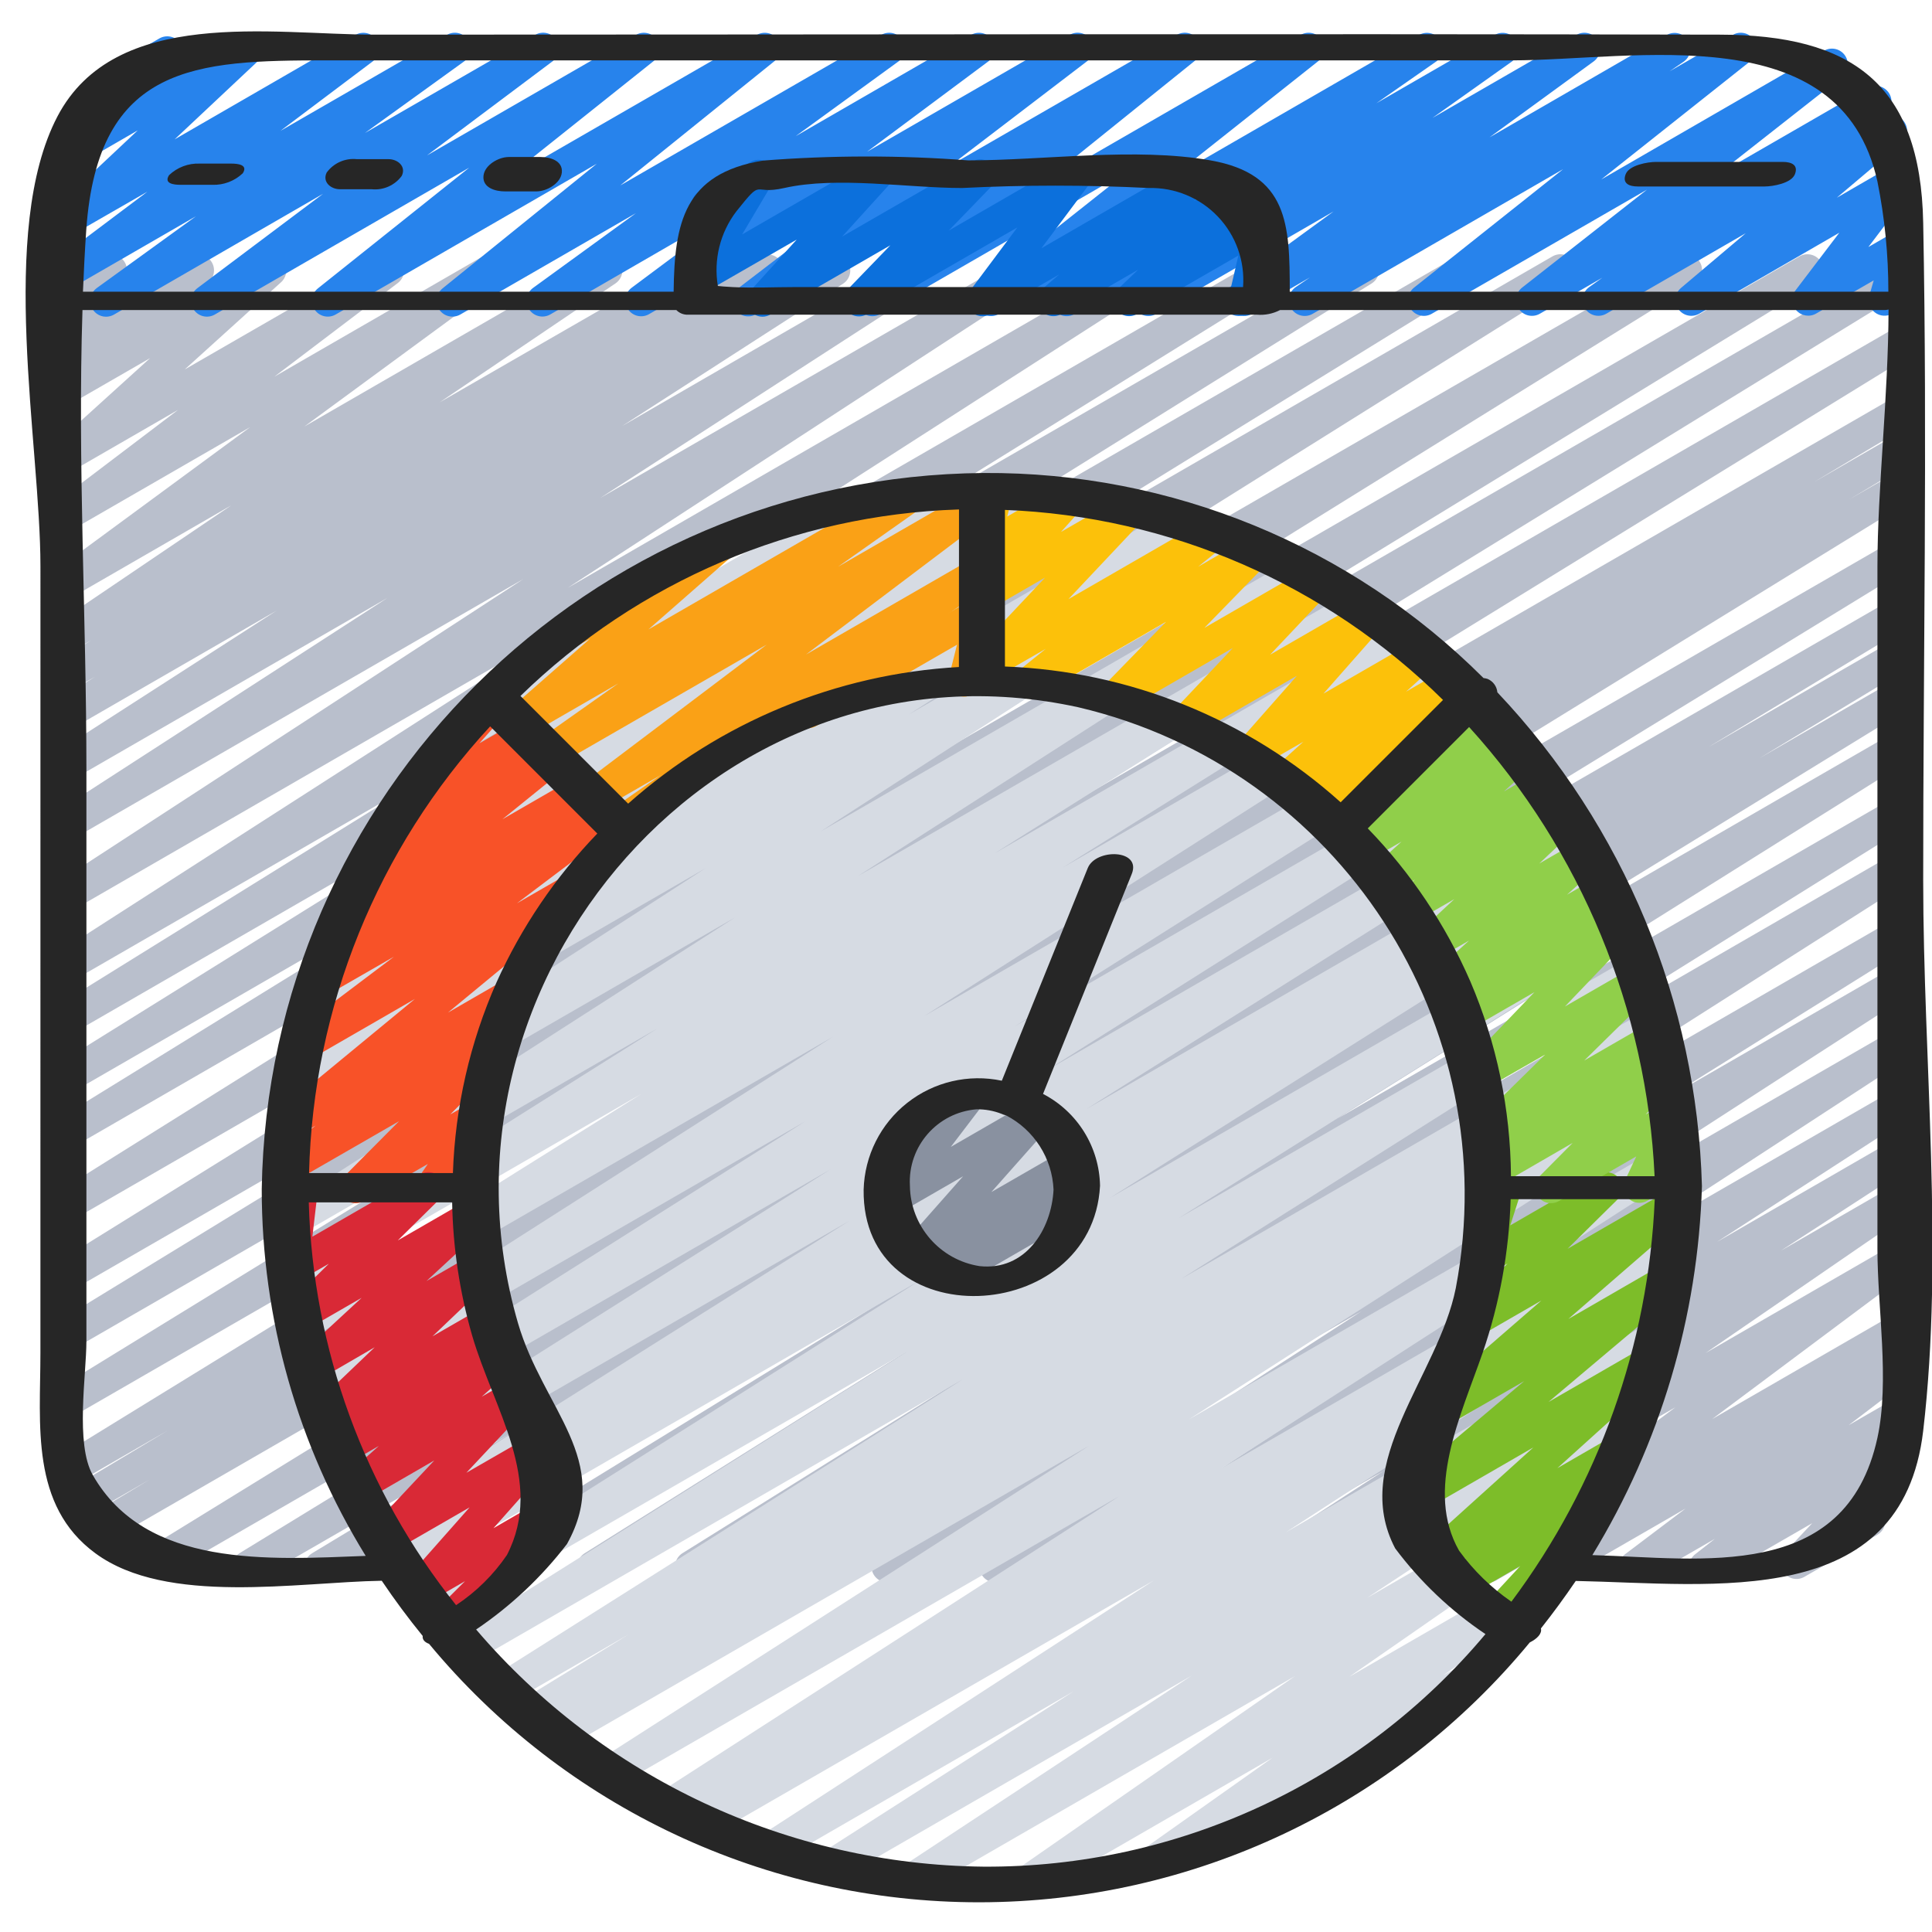 <svg height="512" viewBox="0 0 61 60" width="512" xmlns="http://www.w3.org/2000/svg"><g id="018---Website-Performance" fill="none"><path id="Path" d="m10.109 49.471c-.224-0-.421-.15-.481-.366-.06-.216.031-.446.223-.562l6.282-3.794-8.062 4.651c-.236.126-.529.044-.666-.186-.137-.23-.068-.527.156-.673l19.245-11.783-21.606 12.475c-.235.124-.527.042-.663-.186-.136-.229-.069-.524.152-.672l24.732-15.225-25.995 15.008c-.236.127-.531.044-.667-.187s-.066-.529.16-.674l1.812-1.085-1.921 1.109c-.238.141-.545.062-.685-.175s-.062-.545.175-.685l3.022-1.81-2.9 1.675c-.236.128-.53.047-.668-.183-.137-.23-.069-.528.156-.675l27.096-16.662-26.727 15.43c-.235.124-.527.042-.663-.186-.136-.229-.069-.524.152-.672l26.108-16.036-25.597 14.778c-.236.126-.529.044-.666-.186-.137-.23-.068-.527.156-.673l21.32-13.039-20.811 12.014c-.235.126-.528.045-.665-.184-.137-.229-.07-.525.152-.673l24.435-15.157-23.922 13.807c-.235.127-.529.047-.667-.182-.138-.229-.071-.526.152-.674l23.487-14.702-22.973 13.263c-.236.128-.53.047-.668-.183-.137-.23-.069-.528.156-.675l14.953-9.222-14.441 8.336c-.236.13-.532.05-.67-.181-.138-.231-.069-.529.156-.676l15.452-9.618-14.939 8.624c-.236.133-.535.054-.675-.179-.139-.233-.067-.534.162-.679l11.6-7.2-11.09 6.4c-.235.138-.538.062-.68-.171-.142-.233-.071-.537.16-.683l16.532-10.62-16.01 9.244c-.233.121-.52.042-.657-.182-.137-.224-.078-.515.135-.668l14.772-9.62-14.25 8.225c-.235.134-.533.057-.674-.174-.141-.231-.073-.531.153-.679l10.483-6.778-9.963 5.751c-.234.129-.529.051-.668-.178-.139-.228-.074-.526.148-.675l6.979-4.494-6.459 3.729c-.153.092-.343.096-.5.01-.156-.086-.255-.249-.259-.428-.004-.179.088-.346.241-.438l1.243-.785-.726.418c-.234.127-.527.048-.666-.18-.138-.228-.073-.524.148-.674l1.119-.714-.6.347c-.233.133-.529.058-.671-.169-.142-.227-.08-.526.141-.678l5.555-3.76-5.024 2.9c-.229.126-.517.054-.659-.165-.143-.219-.093-.511.114-.67l6.169-4.537-5.628 3.247c-.228.127-.516.057-.66-.16-.144-.218-.097-.51.109-.671l3.9-2.959-3.349 1.933c-.22.12-.495.058-.642-.144-.148-.202-.123-.482.057-.656l3.053-2.768-2.469 1.423c-.222.126-.503.065-.653-.142-.149-.207-.119-.493.071-.664l.571-.507c-.199.108-.445.069-.601-.095-.156-.164-.182-.412-.064-.605l.619-1.016c-.2-.047-.35-.211-.38-.414-.03-.203.067-.404.245-.506l1.184-.68c.198-.113.447-.078.606.085.159.163.188.413.07.608l-.471.774 2.543-1.467c.222-.126.503-.065.653.142.149.207.119.493-.071.664l-.572.507 2.279-1.313c.22-.121.496-.06.644.143s.123.484-.058.657l-3.053 2.764 6.182-3.564c.228-.127.516-.057.66.16s.097.51-.109.671l-3.9 2.959 6.566-3.79c.23-.133.524-.063.669.16.145.222.091.519-.123.676l-6.166 4.529 9.3-5.37c.232-.127.523-.051.664.173.141.224.082.52-.134.673l-5.556 3.759 7.984-4.6c.235-.131.532-.053.671.177.14.23.072.529-.152.677l-1.1.7 2.7-1.556c.235-.135.535-.057.676.175.141.232.071.534-.158.68l-1.267.8 2.869-1.656c.234-.127.526-.048.665.179.139.227.076.523-.144.673l-6.984 4.5 9.264-5.355c.234-.131.53-.054.67.175.14.229.075.527-.148.677l-10.479 6.776 13.215-7.629c.233-.125.524-.047.663.179s.077.521-.141.672l-14.765 9.617 18.132-10.469c.234-.129.529-.051.668.178.139.228.074.526-.148.675l-16.535 10.622 19.876-11.475c.236-.13.532-.05.67.181.138.231.069.529-.156.676l-11.609 7.207 13.971-8.065c.236-.136.538-.058.678.176.14.234.068.537-.163.681l-15.46 9.623 18.151-10.48c.236-.133.535-.054.675.179.139.233.067.534-.162.679l-14.939 9.216 17.45-10.075c.236-.132.533-.053.673.178.139.231.07.531-.157.678l-23.491 14.704 26.951-15.56c.236-.13.532-.05.67.181.138.231.069.529-.156.676l-24.435 15.16 27.747-16.018c.236-.131.534-.05.672.182.138.232.067.532-.161.677l-21.3 13.027 23.193-13.391c.236-.128.53-.047.668.183.137.23.069.528-.156.675l-26.112 16.038 26.09-15.062c.235-.124.527-.042.663.186.136.229.069.524-.152.672l-27.101 16.667 26.59-15.351c.236-.127.531-.044.667.187.136.231.066.529-.16.674l-2.977 1.782 2.47-1.425c.236-.127.531-.044.667.187.136.231.066.529-.16.674l-1.844 1.1 1.337-.771c.235-.124.527-.042.663.186.136.229.069.524-.152.672l-24.74 15.231 24.229-13.989c.236-.126.529-.044.666.186.137.23.068.527-.156.673l-19.23 11.779 18.72-10.808c.236-.129.532-.047.669.185.137.232.066.53-.16.675l-6.292 3.8 5.783-3.338c.236-.129.532-.047.669.185.137.232.066.53-.16.675l-4.677 2.827 4.168-2.407c.236-.131.534-.05.672.182s.067.532-.161.677l-13.331 8.184 12.818-7.4c.235-.127.529-.047.667.182.138.229.071.526-.152.674l-18 11.284 17.487-10.092c.235-.124.525-.043.662.185.137.228.072.522-.148.671l-13.4 8.365 12.886-7.444c.234-.127.527-.048.666.18.138.228.073.524-.148.674l-15.3 9.746 14.783-8.534c.236-.13.532-.05.67.181.138.231.069.529-.156.676l-7.555 4.72 7.041-4.065c.235-.134.533-.057.674.174.141.231.073.531-.153.679l-11.842 7.658 11.319-6.534c.234-.129.527-.051.667.176.14.227.076.524-.144.675l-9.923 6.475 9.4-5.426c.235-.134.533-.057.674.174.141.231.073.531-.153.679l-6.034 3.906 5.513-3.183c.234-.131.53-.054.67.175s.075.527-.148.677l-4.016 2.608 3.494-2.016c.232-.128.523-.053.664.171s.084.519-.131.673l-6.4 4.4 5.867-3.387c.229-.129.519-.059.663.16.145.219.095.513-.114.673l-6.208 4.639 5.659-3.267c.232-.129.525-.054.666.171.142.225.083.521-.134.674l-.421.289c.231-.066.477.042.585.257.108.215.047.477-.145.622l-1.904 1.45 1.355-.781c.227-.128.514-.061.66.155.146.216.101.508-.102.671l-.623.489c.216-.114.481-.055.63.138.148.193.136.465-.03.644l-1.142 1.217c.206.037.368.2.404.406s-.061.414-.243.519l-2.305 1.328c-.214.123-.486.071-.64-.123s-.143-.47.025-.651l.864-.921-3.139 1.809c-.227.131-.517.064-.664-.153-.147-.217-.101-.511.105-.673l.624-.489-2.28 1.315c-.228.13-.518.061-.664-.158-.145-.219-.097-.513.112-.673l1.906-1.44-3.935 2.271c-.231.125-.52.049-.66-.174-.14-.222-.084-.515.128-.67l.261-.179-1.775 1.023c-.229.129-.519.059-.663-.16-.145-.219-.095-.513.114-.673l6.211-4.636-9.481 5.469c-.232.128-.523.053-.664-.171s-.084-.519.131-.673l6.4-4.405-9.093 5.249c-.233.125-.524.047-.663-.179-.139-.226-.077-.521.141-.672l4.016-2.609-5.994 3.46c-.234.127-.526.048-.665-.179-.139-.227-.076-.523.144-.673l6.036-3.907-8.245 4.759c-.234.133-.532.057-.673-.173-.141-.229-.075-.529.149-.678l9.92-6.473-12.687 7.324c-.234.131-.53.054-.67-.175s-.075-.527.148-.677l11.837-7.648-14.731 8.5c-.235.127-.529.047-.667-.182-.138-.229-.071-.526.152-.674l7.555-4.72-9.658 5.576c-.235.131-.532.053-.671-.177-.14-.23-.072-.529.152-.677l15.294-9.746-18.359 10.6c-.235.127-.529.047-.667-.182-.138-.229-.071-.526.152-.674l13.407-8.366-15.974 9.222c-.236.132-.533.053-.673-.178-.139-.231-.07-.531.157-.678l18-11.284-21.031 12.14c-.236.128-.53.047-.668-.183-.137-.23-.069-.528.156-.675l13.34-8.192-15.676 9.05c-.236.129-.532.047-.669-.185-.137-.232-.066-.53.16-.675l4.683-2.83-6.392 3.69c-.076.045-.162.07-.25.071z" fill="#b9bfcc"/><path id="Path" d="m3.348 9.5c-.217-0-.409-.14-.475-.346s.007-.432.182-.559l3.132-2.267-3.907 2.255c-.229.131-.52.062-.665-.158-.146-.22-.095-.515.114-.674l2.926-2.2-2.376 1.366c-.221.132-.506.075-.659-.132-.153-.207-.124-.496.067-.668l2.661-2.5-1.958 1.132c-.217.125-.492.071-.645-.127-.153-.198-.136-.478.039-.657l1.01-1.019c-.107-.04-.197-.117-.254-.217-.137-.239-.056-.544.183-.682l2.308-1.333c.217-.125.492-.071.645.127.153.198.136.478-.039.657l-.515.52 2.46-1.418c.221-.134.508-.078.661.129.154.208.124.498-.068.671l-2.661 2.5 5.713-3.3c.229-.128.517-.058.662.16.145.219.096.512-.112.672l-2.923 2.2 5.258-3.032c.23-.132.524-.061.668.162.144.223.089.52-.125.676l-3.134 2.262 5.379-3.1c.229-.132.521-.063.667.158.146.221.094.517-.117.675l-3.968 2.974 6.6-3.807c.226-.128.513-.062.66.153.147.215.104.506-.098.67l-4.777 3.809 8.033-4.632c.226-.127.511-.061.658.152.147.213.106.504-.094.669l-4.88 3.934 8.243-4.755c.23-.131.522-.06.666.162.144.222.091.518-.122.675l-3.25 2.363 5.542-3.2c.229-.129.519-.059.663.16.145.219.095.513-.114.673l-3.832 2.855 6.393-3.688c.228-.132.52-.064.666.155.146.219.097.514-.112.675l-4.281 3.27 7.112-4.1c.226-.13.514-.065.662.15.148.215.105.507-.098.672l-4.854 3.909 8.201-4.731c.227-.129.514-.063.661.153.147.216.103.508-.1.671l-4.7 3.725 7.88-4.549c.231-.128.522-.054.664.169s.086.518-.128.673l-1.89 1.318 3.744-2.16c.231-.128.522-.055.664.167.143.222.088.517-.125.673l-2.511 1.783 4.548-2.623c.23-.131.522-.06.666.162.144.222.091.518-.122.675l-3.291 2.4 5.603-3.237c.232-.126.522-.05.662.173.14.223.083.517-.131.672l-.45.307 2-1.152c.227-.129.514-.063.661.153.147.216.103.508-.1.671l-4.719 3.743 7.039-4.067c.227-.128.514-.061.66.155.146.216.101.508-.102.671l-3.941 3.096 4.768-2.751c.23-.126.518-.053.661.167.142.22.09.513-.12.671l-.426.305.368-.212c.224-.13.511-.067.66.145.149.212.111.503-.087.67l-2.042 1.726 1.729-1c.206-.118.467-.075.624.103s.167.443.024.632l-1.38 1.822.747-.432c.177-.103.398-.087.559.039.161.126.229.337.172.533l-.235.8c.083.044.153.111.2.192.137.239.056.544-.183.682l-.5.288c-.177.102-.398.086-.558-.04-.161-.126-.229-.336-.172-.532l.139-.477-1.818 1.047c-.206.12-.468.077-.626-.102-.158-.179-.167-.444-.023-.633l1.381-1.817-4.426 2.558c-.224.128-.508.064-.656-.147-.148-.211-.112-.5.083-.667l2.044-1.728-4.406 2.543c-.231.13-.523.058-.666-.164-.144-.223-.089-.518.125-.675l.421-.3-1.978 1.14c-.227.128-.514.061-.66-.155-.146-.216-.101-.508.102-.671l3.944-3.094-6.8 3.922c-.226.127-.512.059-.658-.155-.146-.215-.103-.505.098-.669l4.713-3.745-7.914 4.571c-.233.131-.527.056-.669-.17s-.081-.523.138-.676l.451-.307-2 1.154c-.23.131-.522.06-.666-.162-.144-.222-.091-.518.122-.675l3.29-2.4-5.605 3.239c-.231.128-.522.055-.664-.167-.143-.222-.088-.517.125-.673l2.515-1.786-4.549 2.627c-.232.133-.527.06-.671-.165-.143-.226-.084-.524.135-.678l1.89-1.32-3.75 2.164c-.226.127-.512.059-.658-.155-.146-.215-.103-.505.098-.669l4.7-3.725-7.884 4.551c-.226.128-.512.061-.659-.153-.147-.214-.105-.505.096-.669l4.85-3.91-8.2 4.735c-.228.132-.52.064-.666-.155-.146-.219-.097-.514.112-.675l4.28-3.278-7.115 4.109c-.229.127-.516.056-.66-.163s-.095-.51.112-.67l3.835-2.861-6.4 3.7c-.23.131-.522.06-.666-.162-.144-.222-.091-.518.122-.675l3.251-2.362-5.545 3.2c-.226.13-.514.065-.662-.15-.148-.215-.105-.507.098-.672l4.872-3.938-8.242 4.759c-.227.132-.517.066-.664-.151-.148-.217-.103-.511.102-.673l4.776-3.811-8.032 4.637c-.229.132-.521.063-.667-.158-.146-.221-.094-.517.117-.675l3.968-2.979-6.6 3.813c-.076.045-.163.068-.252.068z" fill="#2783ec"/><path id="Path" d="m24.075 9.5c-.198-0-.377-.117-.457-.298-.08-.181-.046-.392.087-.538l1.451-1.6-2.877 1.656c-.197.114-.446.08-.605-.082-.16-.162-.19-.411-.075-.606l.949-1.6c-.241.118-.532.024-.659-.212s-.046-.53.184-.667l1.627-.94c.197-.114.446-.081.606.081.16.162.191.411.075.607l-.948 1.6 3.988-2.3c.213-.121.483-.07.637.12.154.191.147.465-.017.648l-1.452 1.6 4.111-2.369c.216-.125.49-.071.644.125.153.196.139.476-.034.655l-1.354 1.4 3.774-2.18c.205-.119.466-.077.624.1.158.177.169.441.027.632l-1.5 2.006 4.743-2.738c.223-.127.506-.064.655.146s.114.497-.08.666l-.512.44 1.293-.752c.219-.132.502-.077.657.127s.13.491-.057.666l-.625.6.648-.374c.172-.1.388-.087.548.031.16.119.234.321.189.515l-.325 1.394c.228.003.425.16.479.382.054.222-.049.452-.25.559l-.708.408c-.173.1-.388.087-.548-.031-.16-.119-.234-.321-.189-.516l.3-1.292-3.193 1.841c-.219.132-.502.077-.657-.127s-.13-.491.057-.666l.627-.6-2.427 1.4c-.223.127-.506.064-.655-.146s-.114-.497.08-.666l.513-.44-2.173 1.253c-.205.119-.466.077-.624-.1-.157-.178-.168-.441-.026-.631l1.5-2.006-4.753 2.743c-.216.123-.489.069-.642-.127-.153-.196-.139-.474.033-.653l1.353-1.4-3.787 2.185c-.075.046-.162.07-.25.071z" fill="#0c70dc"/><path id="Path" d="m32.514 59.348c-.218-.001-.411-.142-.476-.351s.012-.435.191-.559l8.656-6.016-11.791 6.807c-.234.136-.534.061-.676-.169s-.076-.532.15-.681l9.051-5.97-11.112 6.416c-.234.129-.529.051-.668-.178-.139-.228-.074-.526.148-.675l7.913-5.072-9.4 5.43c-.233.125-.524.047-.663-.179-.139-.226-.077-.521.141-.672l12.452-8.079-14.013 8.084c-.236.128-.53.047-.668-.183-.137-.23-.069-.528.156-.675l.021-.013-.664.387c-.234.127-.526.048-.665-.179-.139-.227-.076-.523.144-.673l14.6-9.409-15.875 9.161c-.234.129-.529.051-.668-.178-.139-.228-.074-.526.148-.675l15.442-9.9-16.61 9.589c-.236.126-.529.044-.666-.186-.137-.23-.068-.527.156-.673l.188-.115-.487.281c-.236.128-.53.047-.668-.183-.137-.23-.069-.528.156-.675l3.381-2.074-3.758 2.17c-.235.129-.53.05-.669-.179-.139-.229-.072-.528.152-.676l14.837-9.376-15.51 8.956c-.236.143-.544.067-.686-.17s-.067-.544.17-.686l14.281-8.984-14.854 8.573c-.235.129-.53.05-.669-.179-.139-.229-.072-.528.152-.676l15.745-9.946-16.2 9.355c-.236.131-.534.05-.672-.182s-.067-.532.161-.677l2.183-1.334-2.23 1.287c-.236.143-.544.067-.686-.17-.143-.236-.067-.544.17-.686l15.056-9.481-15.339 8.857c-.235.129-.53.05-.669-.179-.139-.229-.072-.528.152-.676l15.262-9.628-15.415 8.899c-.235.129-.53.05-.669-.179-.139-.229-.072-.528.152-.676l15.135-9.561-15.19 8.77c-.236.143-.544.068-.687-.168s-.068-.544.168-.687l16.583-10.585-16.531 9.544c-.236.132-.533.053-.673-.178-.139-.231-.07-.531.157-.678l11.013-6.893-10.751 6.207c-.235.129-.53.05-.669-.179-.139-.229-.072-.528.152-.676l11.765-7.413-11.386 6.573c-.235.138-.538.062-.68-.171-.142-.233-.071-.537.16-.683l14.351-9.22-13.842 7.99c-.235.134-.533.057-.674-.174-.141-.231-.073-.531.153-.679l13.427-8.688-12.729 7.349c-.235.135-.535.057-.676-.175s-.071-.534.158-.68l8.865-5.653-7.939 4.583c-.235.131-.532.053-.671-.177-.14-.23-.072-.529.152-.677l6.936-4.432-5.96 3.443c-.234.127-.527.048-.666-.18-.138-.228-.073-.524.148-.674l4.135-2.637-2.835 1.637c-.234.136-.534.061-.676-.169s-.076-.532.15-.681l6.111-4.038-4.38 2.528c-.232.135-.53.063-.674-.164-.144-.227-.083-.527.139-.68l5.186-3.593-2.53 1.46c-.23.131-.522.06-.666-.162-.144-.222-.091-.518.122-.675l3.172-2.3c-.052-.04-.095-.09-.127-.147-.138-.239-.056-.544.182-.682l5.333-3.078c.23-.128.519-.056.663.165s.091.514-.12.672l-.766.556 4.73-2.73c.232-.135.53-.063.674.164.144.227.083.527-.139.68l-5.186 3.594 8.234-4.754c.234-.136.534-.061.676.169s.076.532-.15.681l-6.109 4.036 8.145-4.7c.234-.127.527-.048.666.18.138.228.073.524-.148.674l-4.127 2.631 5.541-3.2c.235-.138.538-.062.68.171.142.233.071.537-.16.683l-6.938 4.432 8.339-4.813c.235-.131.532-.053.671.177.14.23.072.529-.152.677l-8.859 5.65 10.144-5.86c.235-.134.533-.057.674.174.141.231.073.531-.153.679l-13.435 8.692 14.992-8.655c.235-.134.533-.057.674.174.141.231.073.531-.153.679l-14.341 9.215 15.564-8.986c.235-.129.53-.05.669.179.139.229.072.528-.152.676l-11.766 7.413 12.662-7.309c.236-.132.533-.053.673.178.139.231.07.531-.157.678l-11.022 6.9 11.683-6.744c.235-.131.532-.053.671.177.14.23.072.529-.152.677l-16.583 10.583 17.49-10.1c.236-.132.533-.053.673.178.139.231.07.531-.157.678l-15.14 9.564 15.759-9.1c.235-.125.526-.045.664.183.137.228.073.523-.148.672l-15.251 9.626 15.772-9.1c.235-.125.526-.045.664.183.137.228.073.523-.148.672l-15.059 9.48 15.43-8.91c.237-.141.544-.063.685.174.141.237.063.544-.174.685l-2.178 1.334 2.222-1.282c.235-.129.53-.05.669.179.139.229.072.528-.152.676l-15.754 9.947 15.921-9.191c.235-.125.526-.045.664.183.137.228.073.523-.148.672l-14.276 8.982 14.4-8.313c.236-.143.544-.067.686.17.143.236.067.544-.17.686l-14.831 9.37 14.735-8.508c.236-.128.53-.047.668.183.137.23.069.528-.156.675l-3.392 2.081 3.156-1.822c.237-.135.538-.055.678.179.139.235.065.537-.168.681l-.288.175c.229-.098.496-.013.625.2.139.23.072.529-.153.677l-15.452 9.91 15.094-8.71c.234-.124.523-.044.661.181s.076.519-.141.671l-14.6 9.408 14.068-8.122c.237-.141.544-.064.685.173s.064.544-.173.685l-.495.3c.216-.061.445.03.562.221.141.231.073.532-.154.68l-12.455 8.082 11.569-6.68c.235-.131.532-.053.671.177.14.23.072.529-.152.677l-7.9 5.063 6.91-3.989c.234-.136.534-.061.676.169s.076.532-.15.681l-9.06 5.974 7.563-4.365c.232-.129.524-.055.666.169.142.224.085.52-.131.674l-8.662 6.014 6.351-3.666c.231-.133.527-.061.671.163.144.225.086.523-.132.678l-3.93 2.786.914-.526c.237-.124.531-.039.665.193.134.232.061.528-.165.672l-10.2 5.887c-.231.133-.527.061-.671-.163-.144-.225-.086-.523.132-.678l3.941-2.79-7.412 4.28c-.076.044-.162.068-.25.068z" fill="#d6dbe3"/><path id="Path" d="m29.908 40.252c-.207 0-.393-.128-.467-.322-.074-.194-.021-.413.134-.551l.281-.251-.706.407c-.212.123-.482.074-.637-.116s-.15-.464.012-.648l1.884-2.132-2.052 1.184c-.206.118-.467.075-.624-.104-.157-.179-.166-.443-.023-.632l1.044-1.368c-.238.036-.467-.102-.547-.328-.08-.227.013-.478.221-.599l1.934-1.116c.206-.119.468-.077.626.102.158.179.167.444.022.634l-.99 1.3 2.542-1.467c.212-.123.482-.074.637.116s.15.464-.012.648l-1.887 2.129 2.256-1.3c.222-.128.505-.068.655.14.15.208.119.495-.072.666l-.37.329c.241-.053.485.078.573.308.089.23-.003.491-.217.614l-3.97 2.292c-.075.043-.16.065-.247.065z" fill="#8991a0"/><path id="Path" d="m47.28 50.958c-.198-0-.378-.118-.458-.3-.08-.182-.044-.393.091-.539l1.087-1.175-1.583.914c-.225.126-.509.06-.656-.152-.147-.212-.108-.501.09-.667l.431-.353-.7.4c-.22.12-.495.058-.642-.144-.148-.202-.123-.482.057-.656l3.417-3.086-3.921 2.264c-.224.128-.509.064-.657-.147-.148-.211-.111-.501.085-.668l4.2-3.54-2.621 1.513c-.223.128-.506.066-.656-.143-.149-.209-.116-.497.078-.667l3.744-3.249-2.046 1.181c-.217.122-.492.066-.643-.133-.151-.198-.133-.478.043-.655l1.58-1.563-.541.311c-.179.104-.404.086-.565-.044-.16-.13-.224-.345-.161-.542l.431-1.339c-.083-.045-.152-.111-.2-.193-.067-.115-.085-.252-.05-.38.035-.128.119-.238.234-.304l.535-.308c.179-.104.404-.086.565.044.161.13.225.346.161.543l-.324 1.008 2.793-1.612c.217-.122.492-.066.643.133.151.198.133.478-.043.655l-1.585 1.564 3.19-1.841c.223-.128.506-.066.656.143.149.209.116.497-.078.667l-3.745 3.249 3-1.733c.224-.128.509-.064.657.147.148.211.111.501-.085.668l-4.2 3.539 3.12-1.8c.22-.12.495-.058.642.144.148.202.123.482-.057.656l-3.421 3.087 1.93-1.114c.226-.131.514-.067.663.148.148.215.107.507-.096.672l-1 .816c.18.032.327.16.385.333.058.173.017.364-.106.498l-1.619 1.757c.16.086.261.251.264.433s-.093.35-.25.441l-1.819 1.05c-.074.044-.158.068-.244.069z" fill="#7dbd29"/><path id="Path" d="m48.967 37.488c-.202-0-.384-.121-.461-.308s-.036-.401.106-.544l1.042-1.05-2.42 1.4c-.226.127-.511.061-.658-.152-.147-.213-.106-.504.094-.669l.414-.335c-.218.099-.476.03-.614-.165s-.12-.461.045-.635l2.268-2.23-1.925 1.1c-.215.123-.489.069-.642-.126-.153-.195-.14-.473.032-.653l2.2-2.295-2.163 1.248c-.223.127-.506.064-.655-.146-.148-.21-.114-.497.08-.666l.662-.568-.482.279c-.22.12-.495.058-.642-.144-.148-.202-.123-.482.057-.656l1.078-.976-1.112.642c-.221.128-.502.07-.654-.136-.151-.205-.124-.492.064-.664l1.238-1.151-1.3.75c-.223.13-.508.069-.658-.141-.15-.21-.116-.5.079-.669l.638-.556-.78.45c-.22.12-.495.058-.642-.144-.148-.202-.123-.482.057-.656l.939-.849-1.172.677c-.225.127-.509.062-.656-.149-.147-.212-.11-.501.087-.668l.438-.364c-.202-.01-.378-.141-.446-.332-.068-.191-.014-.403.137-.539l2.734-2.472c-.021-.197.076-.387.247-.486l.849-.49c.22-.12.495-.058.642.144.148.202.123.482-.057.656l-.255.23.373-.215c.225-.13.512-.066.66.148s.109.505-.091.67l-.067.056.165-.1c.22-.12.495-.058.642.144.148.202.123.482-.057.656l-.94.849 1.147-.662c.223-.13.508-.069.658.141.15.21.116.5-.079.669l-.637.554.666-.384c.221-.13.504-.072.656.134s.124.494-.065.666l-1.231 1.159 1.369-.79c.22-.12.495-.058.642.144.148.202.123.482-.057.656l-1.077.974 1.077-.621c.223-.127.506-.064.655.146.148.21.114.497-.08.666l-.664.569.535-.309c.215-.123.489-.069.642.126.153.195.14.473-.032.653l-2.2 2.3 2.277-1.313c.218-.124.494-.068.645.132.152.199.132.48-.045.657l-2.268 2.23 2.111-1.218c.226-.127.511-.061.658.152.147.213.106.504-.094.669l-.407.329.111-.063c.216-.118.486-.06.636.136.15.196.134.471-.036.649l-1.042 1.05.595-.343c.189-.107.425-.08.585.068.16.147.206.38.115.577l-.385.816c.201-.027.398.07.5.245.137.239.056.544-.183.682l-1.175.679c-.189.107-.425.08-.585-.068-.16-.147-.206-.38-.115-.577l.356-.757-2.451 1.415c-.075.042-.16.063-.246.062z" fill="#90cf4a"/><path id="Path" d="m41.414 25.373c-.21 0-.398-.131-.47-.328-.072-.197-.014-.418.147-.554l.347-.294-.636.367c-.22.12-.495.058-.642-.144-.148-.202-.123-.482.057-.656l.936-.846-1.509.871c-.212.123-.482.074-.637-.116s-.15-.464.012-.648l1.931-2.19-3.311 1.911c-.215.124-.488.072-.643-.123-.154-.195-.142-.473.029-.653l1.9-2.011-3.532 2.041c-.216.125-.491.071-.644-.126s-.138-.476.035-.655l2.032-2.085-4.08 2.354c-.226.128-.512.061-.659-.153-.147-.214-.105-.505.096-.669l.844-.68-1.737 1c-.215.123-.487.07-.64-.123-.154-.194-.142-.471.026-.652l2.334-2.477-1.718.992c-.213.123-.483.073-.638-.118-.155-.191-.148-.466.016-.649l.632-.7-.01.005c-.174.1-.391.087-.551-.034-.16-.121-.233-.326-.184-.52l.237-.95c-.076-.044-.14-.108-.184-.184-.138-.239-.057-.544.181-.683l.439-.254c.174-.101.391-.088.552.033.16.121.232.325.184.52l-.154.617 1.708-.986c.213-.123.483-.073.638.118.155.191.148.466-.016.649l-.633.705 1.953-1.127c.215-.123.487-.07.64.123.154.194.142.471-.026.652l-2.333 2.475 4.375-2.525c.226-.13.514-.065.662.15.148.215.105.507-.098.672l-.844.68 1.621-.936c.216-.125.491-.071.644.126s.138.476-.035.655l-2.032 2.085 3.363-1.941c.215-.123.487-.07.641.124.153.194.142.471-.028.652l-1.9 2.011 2.993-1.728c.212-.123.482-.074.637.116s.15.464-.012.648l-1.933 2.193 2.957-1.707c.22-.12.495-.058.642.144.148.202.123.482-.057.656l-.935.845 1.371-.791c.224-.128.508-.064.656.147.148.211.112.5-.083.667l-.857.725c.206.037.368.2.404.406s-.061.414-.243.519l-3.978 2.3c-.076.043-.163.064-.25.062z" fill="#fcc10a"/><path id="Path" d="m25.524 22.491c-.226-.001-.423-.153-.481-.37-.058-.218.036-.448.231-.562l5.464-3.159c.174-.101.392-.088.552.033.161.121.233.327.184.522l-.315 1.251c.115.039.211.118.271.223.137.239.056.544-.183.682l-.552.319c-.174.1-.391.087-.551-.034-.16-.121-.233-.326-.184-.521l.256-1.019-4.442 2.564c-.076.046-.162.07-.25.071z" fill="#faa116"/><path id="Path" d="m19.537 26c-.219 0-.412-.142-.477-.351-.065-.209.013-.436.192-.56l1.608-1.116-1.929 1.113c-.229.134-.523.066-.67-.155s-.095-.518.118-.677l5.827-4.4-6.672 3.846c-.23.117-.51.04-.648-.178-.138-.217-.089-.504.114-.662l2.522-1.782-2.926 1.689c-.223.129-.507.068-.658-.141s-.117-.499.078-.668l2.623-2.3-.953.55c-.155.099-.352.104-.512.015-.16-.09-.259-.26-.256-.443s.105-.351.268-.436l5.331-3.078c.222-.127.505-.065.654.143.149.208.117.495-.074.665l-2.624 2.3 7.971-4.6c.232-.138.531-.068.677.159.146.227.085.528-.137.682l-2.524 1.78 4.262-2.46c.229-.131.52-.062.665.158.146.22.095.515-.114.674l-5.826 4.4 5.285-3.051c.233-.142.536-.071.682.159.146.23.081.534-.146.685l-10.077 7c-.034.127-.117.234-.23.3l-1.174.678c-.076.043-.163.065-.25.063z" fill="#faa116"/><path id="Path" d="m11.227 37.49c-.202-0-.384-.121-.461-.308s-.036-.401.106-.544l1.728-1.738-3.268 1.882c-.228.131-.518.063-.664-.155-.146-.218-.098-.513.109-.674l1.193-.917-.521.3c-.225.128-.51.063-.657-.15-.147-.212-.109-.502.089-.668l4.219-3.478-3.3 1.905c-.229.134-.523.066-.67-.155-.147-.221-.095-.518.118-.677l3.19-2.407-2.152 1.238c-.23.129-.521.057-.664-.165-.143-.222-.09-.516.122-.673l.861-.621c-.167.005-.326-.076-.418-.216-.147-.216-.104-.509.1-.672l1.886-1.527-.434.25c-.225.126-.509.06-.656-.152-.147-.212-.108-.501.09-.667l1.318-1.077c-.078-.031-.147-.082-.2-.147-.155-.19-.148-.465.015-.648l2.165-2.424c-.07-.223.025-.465.227-.582l.675-.39c.213-.13.49-.083.648.11.158.193.149.474-.021.657l-.868.972 1.263-.729c.225-.129.512-.064.659.15.147.214.107.505-.093.67l-.371.3.593-.342c.226-.13.514-.065.662.15.148.215.105.507-.098.672l-1.884 1.524 2.33-1.345c.23-.129.521-.057.664.165.143.222.09.516-.122.673l-.342.248.566-.327c.229-.134.523-.066.67.155s.095.518-.118.677l-3.191 2.408 1.469-.847c.225-.128.51-.063.657.15.147.212.109.502-.089.668l-4.215 3.48 1.871-1.08c.228-.128.516-.059.661.158.145.217.099.51-.107.671l-1.2.921c.219-.112.488-.048.633.152.145.2.122.475-.053.648l-1.73 1.744.694-.4c.202-.117.458-.078.617.093.159.171.178.429.046.622l-.456.666c.146.025.274.114.348.243.138.239.056.545-.183.683l-1.417.818c-.202.117-.458.078-.617-.093-.159-.171-.178-.429-.046-.622l.306-.446-2.034 1.174c-.075.043-.161.066-.248.066z" fill="#f85228"/><path id="Path" d="m13.963 51.346c-.203 0-.386-.122-.463-.309-.077-.187-.034-.403.11-.546l1.073-1.068-1.26.727c-.212.122-.481.072-.635-.117-.155-.189-.15-.462.01-.646l2.029-2.294-2.527 1.457c-.215.126-.489.075-.644-.12-.155-.195-.143-.474.028-.655l2.027-2.162-2.211 1.279c-.222.128-.505.068-.655-.14-.15-.208-.119-.495.072-.666l1.046-.934-1.007.581c-.224.127-.507.064-.656-.146s-.113-.499.082-.667l.677-.575-.534.307c-.221.137-.51.081-.664-.127-.155-.209-.124-.501.07-.673l1.9-1.814-1.742 1.012c-.22.126-.5.067-.651-.137s-.124-.49.062-.663l1.918-1.773-1.754 1.012c-.218.124-.494.068-.645-.132-.152-.199-.132-.48.045-.657l1.319-1.3-.882.509c-.163.096-.367.09-.524-.015-.158-.104-.245-.288-.223-.476l.191-1.629c-.135-.03-.251-.117-.32-.237-.138-.239-.056-.545.183-.683l.48-.277c.164-.095.367-.089.525.015.158.104.244.288.222.476l-.172 1.463 3.416-1.972c.218-.124.494-.068.645.132.152.199.132.48-.045.657l-1.317 1.3 2.235-1.29c.22-.126.5-.067.651.137.151.205.124.49-.062.663l-1.919 1.773 1.493-.861c.219-.127.499-.07.651.133s.128.487-.056.662l-1.9 1.813 1.679-.968c.224-.127.507-.064.656.146s.113.499-.082.667l-.676.575.44-.254c.222-.128.505-.068.655.14.15.208.119.495-.072.666l-1.045.934.93-.537c.214-.123.486-.071.64.123s.143.47-.025.651l-2.03 2.164 2.259-1.3c.212-.123.482-.074.637.116s.15.464-.012.648l-2.028 2.286 1.919-1.108c.217-.128.495-.072.646.129.153.199.134.481-.043.658l-2.677 2.671c.086.229-.006.487-.218.609l-1 .574c-.075.042-.159.064-.245.063z" fill="#d92936"/><g fill="#262626"><path id="Shape" d="m1.276 42.231c0 2.24-.326 4.8 1.736 6.312 2.252 1.657 6.383.909 9.041.867.404.6.835 1.181 1.293 1.743-.015.114.064.2.2.248 4.289 5.177 10.664 8.169 17.387 8.161 6.723-.008 13.091-3.017 17.367-8.204.234-.117.392-.279.352-.442.385-.486.751-.986 1.1-1.5 4.366.088 10.3.958 10.97-4.74.659-5.625 0-11.72 0-17.376 0-6.918.133-13.851 0-20.768-.082-4.404-2.276-5.932-6.422-5.938-14.162-.031-28.324 0-42.485 0-3.224 0-8.179-.894-10 2.58-1.89 3.61-.538 10.347-.538 14.21zm50.965-5.594h-4.535c-.014-2.115-.45-4.205-1.282-6.149-.781-1.792-1.878-3.43-3.239-4.833l3.2-3.2c3.542 3.902 5.613 8.917 5.856 14.182zm-4.521 13.434c-.638-.44-1.196-.984-1.652-1.611-1.085-1.9.048-4.241.745-6.249.536-1.562.834-3.197.883-4.848h4.55c-.195 4.595-1.772 9.024-4.526 12.708zm-5.391-25.24c-2.922-2.626-6.674-4.143-10.6-4.287v-4.944c5.198.201 10.133 2.342 13.832 6zm-12.053-4.271c-3.868.218-7.549 1.739-10.443 4.314l-3.4-3.4c3.711-3.617 8.64-5.717 13.819-5.888.009.001.018.001.027 0zm-14.8 1.874 3.383 3.384c-1.323 1.372-2.4 2.962-3.183 4.7-.839 1.9-1.306 3.943-1.376 6.019h-4.542c.128-5.24 2.16-10.254 5.718-14.103zm-1.2 15.029c.024 1.422.236 2.834.63 4.2.672 2.312 2.3 4.609 1.1 6.933-.427.628-.973 1.166-1.606 1.584-2.892-3.62-4.525-8.085-4.651-12.717zm16.78 20.974c-6.172-.063-12.015-2.794-16.023-7.488 1.095-.74 2.064-1.651 2.869-2.7 1.469-2.639-.754-4.252-1.547-6.973-3.15-10.821 6.386-21.927 17.7-19.443 8.238 1.937 13.489 10.02 11.91 18.335-.553 2.78-3.351 5.491-1.914 8.22.791 1.056 1.754 1.971 2.85 2.706-3.925 4.684-9.734 7.376-15.845 7.343zm28.22-13.537c-1 4.584-5.57 3.794-9 3.7 2.146-3.517 3.338-7.531 3.46-11.649-.16-5.815-2.46-11.367-6.459-15.592-.017-.187-.135-.349-.307-.423-.043-.013-.087-.023-.131-.028-4.185-4.18-9.868-6.512-15.783-6.474-12.477.099-22.594 10.137-22.792 22.612-.001 4.089 1.135 8.098 3.282 11.579-3.069.118-6.941.388-8.618-2.555-.557-.977-.2-3.177-.2-4.227v-18.037c0-4.792-.281-9.7-.124-14.517h18.75c.097.1.232.153.371.147h17.961c.253.021.506-.03.731-.147h19.111c.034-.003.067-.008.1-.016-.007 2.747-.351 5.652-.351 8.111v21.56c-.001 1.831.391 4.163-.001 5.956zm-36.028-38.724c.878-1.1.465-.5 1.514-.74 1.673-.376 3.9 0 5.613 0 1.963-.099 3.931-.099 5.894 0 .823-.021 1.616.307 2.184.903.568.596.857 1.404.795 2.225h-14.156c-.652 0-1.313.034-1.964 0-.225-.011-.369-.025-.463-.035-.139-.831.072-1.683.583-2.353zm-20.524.574c.368-5.222 3.469-5.344 7.569-5.344h37.423c3.924 0 10.405-1.4 11.56 3.821.231 1.147.347 2.314.346 3.484h-18.9c0-2.117-.043-3.712-2.5-4.147-2.374-.421-5.253 0-7.653 0-2.159-.166-4.327-.163-6.485.007-2.485.41-2.79 1.966-2.815 4.14h-18.65c.027-.655.06-1.311.105-1.961z"/><path id="Path" d="m5.7 5.335h1c.358.014.705-.118.965-.364.175-.269-.153-.306-.361-.306h-1c-.358-.014-.705.118-.965.364-.177.271.151.306.361.306z"/><path id="Path" d="m10.735 5.475h1c.369.038.731-.123.95-.422.146-.3-.128-.528-.42-.528h-1c-.369-.038-.731.123-.95.422-.146.297.128.528.42.528z"/><path id="Path" d="m15.939 5.543h1c.319 0 .762-.247.8-.595.037-.381-.381-.491-.674-.491h-1c-.319 0-.762.247-.8.595-.037.381.381.491.674.491z"/><path id="Path" d="m51.712 5.388h4c.261 0 .846-.1.959-.386s-.095-.39-.383-.39h-4c-.261 0-.846.1-.959.386s.095.39.383.39z"/><path id="Shape" d="m34.345 26.906c-.905 2.239-1.81 4.477-2.714 6.716-1.05-.221-2.144.035-2.986.699-.843.664-1.347 1.668-1.377 2.74-.058 4.665 7.225 4.329 7.464-.122-.022-1.224-.713-2.337-1.8-2.9l2.8-6.941c.321-.789-1.132-.816-1.387-.192zm-3.416 12.57c-1.254-.195-2.184-1.268-2.2-2.537-.07-1.243.864-2.314 2.105-2.414.268-.004.534.044.784.141.046.022.096.039.146.05.884.456 1.457 1.351 1.5 2.345-.064 1.266-.892 2.571-2.335 2.415z"/></g></g></svg>